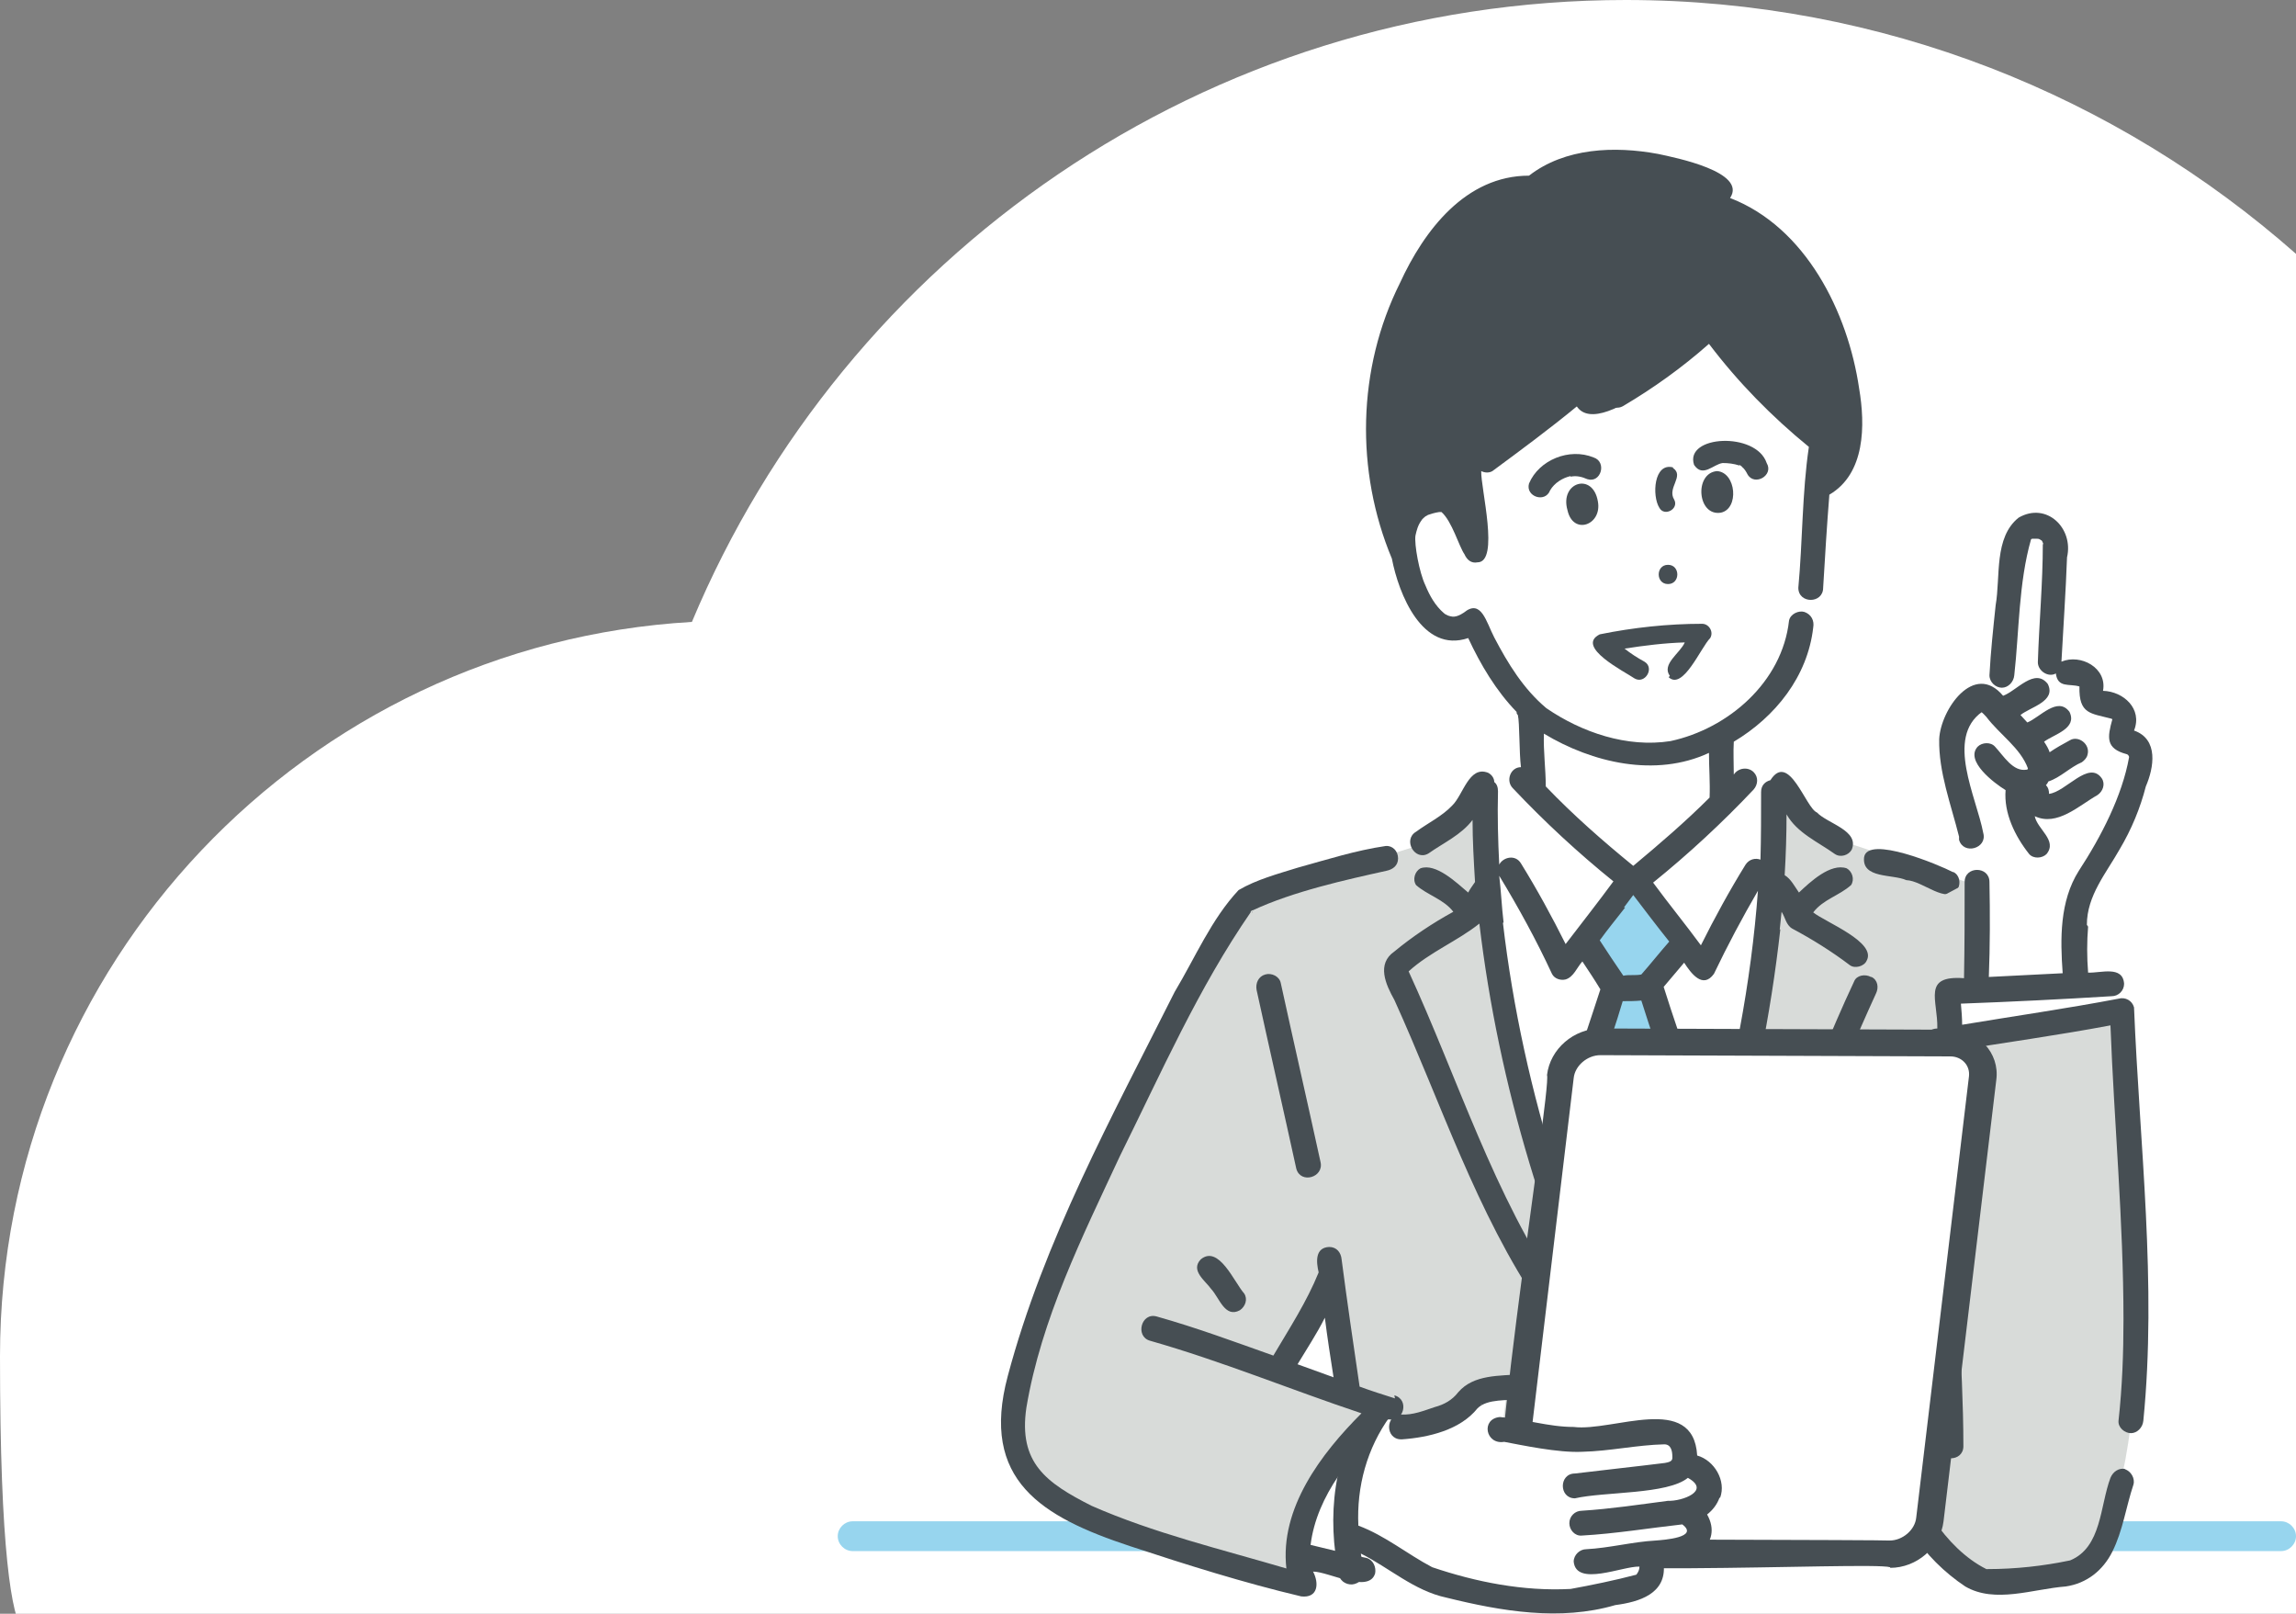 <?xml version="1.0" encoding="UTF-8"?>
<svg id="a" xmlns="http://www.w3.org/2000/svg" version="1.1" viewBox="0 0 370 260">
  <rect x="0" y="0" width="370" height="260" fill="#808080" stroke="none"/>
  <!-- Generator: Adobe Illustrator 29.5.1, SVG Export Plug-In . SVG Version: 2.1.0 Build 141)  -->
  <defs>
    <style>
      .st0 {
        fill: #d8dbd9;
      }

      .st1 {
        fill: #fff;
      }

      .st2 {
        fill: #97d5ee;
      }

      .st3 {
        fill: #464e53;
      }
    </style>
  </defs>
  <path class="st1" d="M370,40.9C341.2,15.5,303.4,0,262,0c-67.8,0-125.9,41.4-150.5,100.2C49.3,103.8,0,155.4,0,218.5s7.5,41.5,7.5,41.5h362.5V40.9Z"/>
  <g id="c">
    <g>
      <path class="st2" d="M367.6,249.9h-230.2c-1.3,0-2.4-1.1-2.4-2.4s1.1-2.4,2.4-2.4h230.2c1.3,0,2.4,1.1,2.4,2.4s-1.1,2.4-2.4,2.4Z"/>
      <g id="d">
        <g>
          <path class="st1" d="M294.5,69.6c-1.6,10.1-1.7,19.3-4.4,34.5,0,0-6.4,11.4-12.8,13.7l-.6,11.6-12.1,12.3-16.7-13.2-.8-12.6s-8.9-6.7-10.2-15.5c0,0-7.3.6-9.7-5.7-2.5-6.7-4.3-22,3.5-18.1-1.9-42.3,65-43.4,63.8-6.9h0Z"/>
          <g>
            <path class="st1" d="M244.7,125.1l-6,5.8c2.4,14,2,57.2,24.9,92.1.2,1.7,25.6-57.5,22.1-92.6l-4-5.9-18.4,17.8-18.6-17.3Z"/>
            <path class="st1" d="M219.3,232.1s-3,11.9-1.9,19.9l-8.5-1.2s1.1-10.5,10.4-18.7Z"/>
          </g>
          <path class="st2" d="M260.8,143.8l-5.2,7.1,3.8,7c-6.3,17.8-11.9,41.4,4.2,65.1,14.7-20,9.7-45.3,2-65.3l4.6-6-4.9-7.9h-4.6,0Z"/>
          <g>
            <path class="st0" d="M235.2,131.4l-5.3,4.4-27.9,8.8c5.1,23.7,16.3,79.1,17.9,102.7l91.1-.6,6.2-104.5-20.1-6.6-6.5-4.2-2.9-5.9-1.9,5s-1.8,33.3-6.5,48.2c-4,12.7-11.1,37-16,45.2-11.7-13.9-23.5-70.7-23.8-86.2,0,0-.1-10.8-.1-10.8l-4.2,4.6h0Z"/>
            <path class="st0" d="M205.1,143.8s-6.1-4-22.6,34.2c-16.5,38.2-26.4,56.1-12.8,64.1,13.6,8,40.6,14.4,40.6,14.4-2.6-14.1,3.2-20.7,13-29.9l-17-6,11.5-17.7-12.8-59.1h0Z"/>
          </g>
          <path class="st3" d="M246,29.9s-12.2,1.3-16.7,11.5c-4.5,10.2-11.8,20.5-5.3,44l5.8-4.6,7.5-.5,1.4-5.8,14.8-10.5c2.1,9.2,20.1-7.6,22-10.3,0,0,16.2,18.6,21.8,19.7,0,0,3.2-25.7-19.2-39.2l-2-4.4s-12.7-6.5-30.3,0h0Z"/>
        </g>
        <g>
          <path class="st3" d="M277.3,82.6c3-.6,2.5-6.5-.6-6.7-3.7.3-3.2,7.3.6,6.7Z"/>
          <path class="st3" d="M280.6,75.1s0,0,0,0c0,0,0,0,0,0Z"/>
          <path class="st3" d="M280.3,74.9c0,0,.2.1.3.2,0,0,0,0,0,0,0,0,.1,0,.1.1,0,0,0,0,0,0,.4.3.7.8.9,1.2,1.1,2,4.3.2,3.1-1.8-1.7-5.1-13.3-4.5-11.7.3,1.4,2.1,3.1-.1,4.6-.3.9,0,1.8.1,2.7.4h0Z"/>
          <path class="st3" d="M253.1,76.8c.9-.2,1.8,0,2.7.4,2.2.7,3.2-2.8,1-3.5-3.9-1.6-8.8.4-10.4,4.2-.6,2.1,2.6,3.2,3.4,1.1h0c.7-1.2,2-2,3.3-2.3h0ZM250,78.7s0,0,0,0h0Z"/>
          <path class="st3" d="M252.6,82.2c.9,4.1,5.6,2.4,4.9-1.4-.8-4.8-6.2-3.1-4.9,1.4Z"/>
          <path class="st3" d="M268.8,91c-2,0-2,3.1,0,3.1s2-3.1,0-3.1Z"/>
          <path class="st3" d="M295.7,64c0,0,0,.1,0,.1,0,0,0,0,0-.1Z"/>
          <path class="st3" d="M269.6,75.3c-3.1-.8-3.4,4.6-2.2,6.5.8,1.5,3.2.2,2.4-1.3-1.2-1.9,1.7-3.8-.2-5.1Z"/>
          <path class="st3" d="M268.9,109.1c2.3,2.2,5.2-4.8,6.7-6.3.6-1-.2-2.3-1.3-2.3-5.5,0-11.1.6-16.5,1.7-4,2,4,6,5.6,7.1,1.7,1,3.3-1.7,1.6-2.7-1.1-.6-2.2-1.3-3.2-2.1,3.2-.5,6.4-.9,9.7-1-.7,1.7-3.8,3.5-2.4,5.4h0Z"/>
          <path class="st3" d="M286.8,149.8c.1-1,.2-1.9.3-2.9.6.9.7,2.1,1.7,2.7,3.2,1.7,6.4,3.7,9.3,5.9.8.6,2.3.2,2.7-.7,1.7-3-6.6-6.2-8.6-7.8,1.6-2.1,4.2-2.7,6.1-4.4.6-.9.2-2.2-.7-2.7-2.6-.9-5.9,2.2-7.7,3.9-.7-1-1.3-2.2-2.3-2.8.2-3.3.3-6.6.3-9.8,1.7,3,5,4.4,7.8,6.4.9.6,2.2.2,2.7-.7,1.3-3.1-3.9-4.2-5.6-6-1.8-.7-4.5-9.9-7.5-5.2-.8.2-1.5.8-1.5,1.9,0,3.6,0,7.3-.1,10.9-.8-.3-1.8-.1-2.4.8-2.6,4.2-5,8.6-7.2,13-2.5-3.4-5.2-6.7-7.7-10.1,5.7-4.6,11.2-9.7,16.2-15,.7-.8.8-2,0-2.8-.9-.9-2.5-.7-3.2.4,0-1.8-.1-3.6,0-5.3,6.7-4,11.9-10.5,12.8-18.4.2-1.1-.3-2.1-1.4-2.5-.9-.3-2.3.3-2.5,1.4-1.1,9.9-9.8,17.4-19.1,19.4-7,1.1-14.3-1.4-20-5.3-3.7-3.1-6.2-7.2-8.4-11.4-1.3-2.5-2.1-6.3-4.9-4-.6.4-1.4.8-2.1.6-.2,0-.7-.3-.2,0-.2-.1-.4-.2-.6-.3-.1,0-.5-.4-.3-.2-1.4-1.2-2.3-2.8-3-4.5-1-2.1-1.8-6.6-1.6-8,.2-.9.4-1.7,1-2.5,0-.1.6-.6.6-.6,0,0,.6-.3.3-.2.6-.2,1.2-.4,1.9-.5,0,0,.2,0,.3,0,0,0,0,0,0,0,0,0-.2,0,0,0,0,0,0,0,.1,0,1.7,1.5,2.8,5.5,3.7,6.8.4.9,1.1,1.5,2.1,1.3,3.6,0,.5-12,.6-14.7.6.3,1.3.3,1.8,0,9.2-6.8,18.6-13.7,26.1-22.4,1.4-2.2,8.6-8.6,5.2-10.6-1-.6-2.1-.2-2.7.7-7.6,11.8-19,20.3-30.2,28.5,1.2-2.2,8-11.3,3.8-12.5-1.1-.3-2.1.4-2.5,1.4-2.5,6.8-7,12.8-12.6,17.4-.5.4-.6,1-.5,1.7-.5.4-1,.9-1.4,1.5-4-14.5-.7-30,8.1-42,3.7-5.5,7.9-6.6,13.9-7.7,3.6-1.9,7.5-3.9,11.8-3.7,5.7,0,11.7,1,16.6,4-1.1,1-.5,2.9.9,3.3,3.3,1,6.2,3.1,8.6,5.6,5.4,6.4,9.4,14.5,10.2,22.9,0-.3,0,0,0,.1,0,0,0,0,0,0,0,0,0,0,0,0,.2,1.9.4,3.8.3,5.8,0-.4,0,.3,0,.5-6.7-5-12.7-11-17.7-17.7,2.8-1.6.5-5.6-2.1-3.5-5,4.9-10.6,9.1-16.7,12.7-2.2,1.3-.2,4.8,2,3.5,4.9-2.9,9.5-6.2,13.8-10,4.7,6.2,10.1,11.7,16.1,16.6-1.1,7.4-1,15.2-1.7,22.7,0,2.6,4,2.6,4,0,.3-5,.6-10,1-15,5.8-3.4,5.8-11.2,4.8-17.1-1.8-12.3-8.6-26-20.8-30.7,2.8-4.2-8.8-6.5-11.6-7.1-7-1.3-15-1-20.8,3.5-10.2,0-16.9,8.8-20.8,17.3-6.9,13.8-7.2,30.3-1.3,44.4,1.1,5.7,4.9,15.3,12.3,12.8,2,4.3,4.5,8.5,7.8,11.9,0,.2,0,.3.2.5.3,1.2.2,6,.5,8.4-1.7,0-2.5,2.2-1.3,3.4,5.1,5.4,10.5,10.4,16.2,15-2.5,3.4-5.1,6.7-7.7,10.1-2.2-4.4-4.6-8.8-7.2-13-.9-1.5-2.9-1-3.5.2-.2-3.9-.3-7.9-.2-11.8,0-.7-.2-1.2-.6-1.5,0-.6-.4-1.2-1-1.5-3.1-1.2-4,3.6-5.8,5.3-1.6,1.7-3.9,2.8-5.8,4.2-2.2,1.3-.2,4.8,2,3.5,2.4-1.7,5.3-3,7.1-5.4,0,3.3.2,6.7.4,10-.4.6-.8,1.1-1.1,1.7-1.9-1.6-5.2-4.8-7.7-3.9-.9.5-1.3,1.8-.7,2.7,1.8,1.6,4.5,2.3,6,4.3-3.3,1.8-6.6,4-9.5,6.4-2.9,2-1.4,5.3,0,7.8,7.5,16.5,13.2,34.3,23.5,49.4.6.9,1.7,1.3,2.7.7.9-.5,1.3-1.8.7-2.7-10.9-15.9-16.6-34.6-24.6-52,3.4-3.1,7.9-4.9,11.4-7.7,3.1,26.1,10.9,51.7,22.5,75.3-.6,1.2-1.2,2.3-1.8,3.5-1.2,2.3,2.2,4.3,3.5,2,13.2-24.7,21.2-52.1,24.3-79.9h0ZM287.9,148.4s0,0,0,0c0,0,0,0,0,0ZM234.9,77c0,.3,0,.6.1.9-.1-.2-.2-.4-.3-.6,0,0,.1-.2.2-.2ZM232.2,82.3s0,0,0,0c.2,0,.1,0,0,0ZM234,129.7c0,0,0,0,0,0h0ZM226.9,156.4s0,0,0,0c0,0,0,0,0,0ZM283.3,143.4c-1.1,15-4,29.9-8.2,44.4,0-10-4.1-19.4-7-28.8,1.1-1.3,2.2-2.6,3.3-3.9,1.1,1.7,3,4.3,4.8,1.8,2.2-4.6,4.6-9.1,7.1-13.4h0ZM249.1,126.7c0-2.8-.4-5.6-.3-8.5,7.8,4.7,18,7.1,26.6,3.1,0,2.4.2,4.8.1,7.2-3.9,3.9-8.1,7.5-12.3,11-4.9-4-9.7-8.2-14.1-12.8ZM261.7,146.2c.5-.7,1-1.3,1.5-2,1.9,2.5,3.8,5,5.8,7.5-1.5,1.7-3,3.6-4.5,5.3-.9.2-2,0-2.9.2-1.5-2.2-2.5-3.7-3.8-5.7,1.3-1.8,2.7-3.5,4.1-5.3ZM242.3,148.6c-.3-2.5-.4-5-.7-7.5,3.1,5.1,6,10.4,8.5,15.8.4.8,1.4,1.1,2.2.9,1.3-.4,1.8-1.9,2.7-2.9,1,1.5,2,3,2.9,4.5-3.1,9.7-7,19.4-6.9,29.8-4.2-13.2-7.2-26.8-8.8-40.5h0ZM263.1,219.6c-3.2-6.6-6-13.3-8.5-20.1.4-.4.7-.9.6-1.4-.2-5-.3-10,.2-15,1-7.5,4-14.6,6.1-21.8,1,0,2,0,3-.1,2.9,9.3,6.7,18.5,6.6,28.4.4,3.2-.8,6.8.3,9.7-2.4,6.9-5.2,13.7-8.3,20.3h0Z"/>
          <path class="st3" d="M301.5,157.4c-.9-.5-2.3-.3-2.7.7-7.9,16.8-13.3,34.9-23.7,50.4,1,16.3,21.8-35.6,22.7-38.1,1.4-3.4,2.9-6.8,4.5-10.3.5-1,.3-2.2-.7-2.7h0Z"/>
          <path class="st3" d="M224.8,225.3c-1.9-.6-3.8-1.2-5.7-1.9-1-6.8-2-13.6-2.9-20.5-.1-1.1-.8-2-2-2-2.3.1-2.1,2.4-1.7,4.1-1.9,4.7-4.7,9-7.3,13.4-6.2-2.2-12.4-4.5-18.8-6.3-2.5-.7-3.5,3.2-1.1,3.9,11.6,3.3,22.7,7.9,34.1,11.7-6.5,6.5-13.2,15.3-12.1,25-10.5-3.1-21.4-5.7-31.4-10.1-7.3-3.7-11.8-6.9-10.5-15.8,2.4-14.3,9-27.5,15.1-40.6,6.6-13.3,12.6-27,21.1-39.3,0,0,0,0-.1,0,0,0,.4-.4.3-.2,6.6-3.1,15.3-5,21.6-6.4,1-.2,1.9-.8,1.9-2s-.9-2.1-2-2c-4.8.7-9.5,2.2-14.2,3.5-3.2,1-6.6,1.9-9.5,3.6-4.4,4.7-7,10.9-10.3,16.4-10.1,20.1-21.1,40.1-26.9,61.9-4.5,16.8,5.5,22.7,19.7,27.4,9.1,3,18.3,5.9,27.6,8.1,2.7.3,2.9-2.1,1.9-4,2.5,0,9,3.6,10,.3.2-1-.3-2.2-1.4-2.5-3-.6-6-1.4-9-2.1,1-8,6.7-14.8,12.6-20.2,2.4.5,3.4-3.2.9-3.9h0ZM209.1,219.8c1.5-2.5,3.1-4.9,4.4-7.5.4,3.2.9,6.4,1.4,9.6-1.9-.7-3.9-1.4-5.8-2.1h0Z"/>
          <path class="st3" d="M201.7,147c0,0,.2,0,.2-.1,0,0-.1,0-.2.1Z"/>
          <path class="st3" d="M203.9,157c-1.1.3-1.6,1.4-1.4,2.5,2.1,9.6,4.3,19.2,6.4,28.8.7,2.5,4.5,1.4,3.9-1.1-2.1-9.6-4.3-19.2-6.4-28.8-.2-1.1-1.5-1.7-2.5-1.4h0Z"/>
          <path class="st3" d="M193.5,202.9c-1.7,1.8.7,3.4,1.7,4.8,1.3,1.4,2.2,4.7,4.6,3.4.9-.6,1.3-1.8.7-2.7-1.6-1.8-4.1-7.9-7-5.5h0Z"/>
        </g>
        <g>
          <g>
            <path class="st3" d="M314.7,140.5c-2.1-1.1-13.7-6-14.3-2.4-.4,3.5,4.6,2.7,6.8,3.7,2.7.1,6.5,4,8.3,1.4.5-.9.3-2.2-.7-2.7h0Z"/>
            <path class="st0" d="M317.1,142.2l-11.1,5.9s-6.7,87.6.2,95.6c6.9,8,13.3,10.9,13.3,10.9,0,0,14.2-.6,17.2-3.7,10.6-13.2,8.9-62.3,5-88.3-.1-.4-24.6-1.2-24.6-1.2v-19.2h0Z"/>
            <polygon class="st1" points="313.9 159.3 340.7 159.3 340.9 163.6 314.1 167 313.9 159.3"/>
            <path class="st1" d="M328.2,84.6s-2.6-.3-3.1,1.9c-.5,2.2-5.1,26.3-5.1,26.3,0,0-4.8.3-5.1,5-.3,4.7,3.6,24.1,3.6,24.1v16.3c-.1,0,16-.4,16-.4,0,0-.3-11.8.8-14,1.1-2.2,11.1-18.9,10.5-21.7-.6-2.8-4-3.8-4-3.8,0,0,1.4-4.5-2.9-5,0,0,.6-5.3-5.7-5l-2.8-2.5.8-18.4s-.5-3.4-2.9-2.7h0Z"/>
          </g>
          <g>
            <path class="st3" d="M342.6,236.7c-1.1-.3-2.1.4-2.5,1.4-1.7,4.5-1.4,11.2-6.5,13.3-4.3.9-8.8,1.4-13.3,1.4,0,0,0,0,0,0-.1,0-.4,0-.2,0-3.4-1.7-6.3-4.7-8.4-7.8-1.3-2.2-4.8-.2-3.5,2,2.1,3.4,5.2,6.4,8.5,8.6,4.8,2.8,10.9.4,16.2,0,3.4-.5,6-2.6,7.5-5.6,1.7-3.4,2.2-7.2,3.4-10.8.3-1-.4-2.2-1.4-2.5h0Z"/>
            <path class="st3" d="M320.4,252.8s-.1,0-.2,0c0,0,.1,0,.2,0Z"/>
            <path class="st3" d="M327.2,86.8s0,0,0,0c0,0,0,0,0,0Z"/>
            <path class="st3" d="M329.1,87.3s0,0,0,0c0,0,0,0,0,0,0,0,0,0,0,.1,0,0,0-.1,0-.2h0Z"/>
            <path class="st3" d="M315.7,135.3c.7,2.5,4.6,1.4,3.9-1.1-1.1-5.8-6.1-15.3-.2-19.5,0,0,0,0-.2,0,.2,0,.7.6.9.8,2.1,2.8,5.5,5,6.7,8.3,0,0,0,0,0,0,0,0,0,0-.1.2,0,0-.1,0-.1,0-2.2.4-3.7-2.2-5.1-3.7-.7-.8-2.1-.7-2.8,0-2.1,2.3,2.7,5.9,4.5,7-.3,3.7,1.5,7.4,3.8,10.3.7.8,2.1.7,2.8,0,1.8-2.2-1.5-4-1.9-6.1,3.6,1.7,7.1-1.7,10.1-3.4.9-.6,1.3-1.8.7-2.7-2.1-3-5.8,2.2-8.5,2.5,0-.5-.1-1-.5-1.4.2-.2.3-.4.4-.6,1.9-.6,3.5-2.3,5.4-3.1.4-.3.8-.7.9-1.2.5-1.7-1.5-3.2-2.9-2.3-1.1.6-2.2,1.2-3.2,1.9-.2-.6-.5-1.1-.9-1.7,1.6-1.2,5.4-2.1,4.1-4.8-1.9-2.6-4.8.9-6.8,1.7-.4-.4-.7-.8-1.1-1.2,1.6-1.3,5.8-2.2,4.4-5-2.1-2.7-5,1.1-7.2,1.9-4.7-5.6-10.1,2.3-10.3,7-.1,5.3,1.9,10.5,3.2,15.7h0ZM326.8,123.9s0,0,0,0c0,0,0,0,0,0ZM326.8,124s0,0,0,0c0,0,0,0,0,0ZM329.7,128.3s0,0,0,0c0,0,0,0,0,0ZM329.7,128.3s0,0,0,0c0,0,0,0,0,0,0,0,0,0,0,0Z"/>
            <path class="st3" d="M336.3,149c0-4.7,3.1-8.3,5.3-12.2,1.9-3.2,3.3-6.6,4.2-10.1,1.3-3,2.1-7.6-1.9-9,1.4-3.5-1.7-6.3-5-6.4,0,0,0,0,0,0,0,0,0,0,0,0,.7-3.7-3.6-6-6.7-4.7.3-5.6.7-11.2.9-16.8,1.1-4.7-3.3-9-7.8-6.4-4,3.2-2.9,9.5-3.7,14.1-.4,3.8-.8,7.5-1,11.3,0,1.1,1,2,2,2s1.9-.9,2-2c.8-7.2.7-14.9,2.7-21.9,0,0,0,0,0,0,0,0,0,0,0,0,0,0,.1-.1.2-.1,0,0,0,0,0,0,0,0,0,0,0,0,.3,0-.5,0,0,0,.1,0,.2,0,.3,0,0,0,.5,0,.5,0,0,0,.3,0,.4.1.1,0,.2.2.2.1.2.1.3.4.3.5,0,0,0,0,0,0,0,0,0,0,0-.2,0,0,0,0,0,.1,0,0,0,0,0,0,0,0,.2.6,0,.2,0,6.4-.6,12.7-.8,19.1,0,1.4,1.7,2.5,2.9,1.8.3,2.4,2.2,1.6,3.8,2.1-.1,4.5,1.8,4.3,5.2,5.2,0,0,0,0,.1.1-.8,2.9-1.1,4.7,2.3,5.6.1,0,.4.2.4.5-1.1,6.2-4.5,12.8-8.1,18.3-3.1,4.9-3,11-2.6,16.5-4,.2-7.9.4-11.9.6.2-5.1.2-10.2.1-15.3,0-2.6-4-2.6-4,0,0,5.2,0,10.3-.1,15.5-6.8-.5-4.2,3.5-4.3,8.1-1.1,0-2,.8-2,2-.1,21.8,1.8,43.5,2.2,65.3,0,2.6,4,2.6,4,0,0-6.9-.4-13.7-.7-20.6-.7-14.3-1.4-28.6-1.4-43,8.6-1.4,17.3-2.6,25.8-4.2.6,15.8,2.1,31.6,2.1,47.4,0,5.4-.2,10.9-.8,16.3-.1,1.1,1,2,2,2s1.9-.9,2-2c2.2-22.1-.6-44.4-1.5-66.6-.3-1.1-1.4-1.7-2.5-1.4-8.4,1.6-16.8,2.8-25.2,4.2,0-1.1-.1-2.3-.2-3.4,8.1-.3,16.2-.7,24.3-1.2,1.1,0,2-.9,2-2-.2-3-3.8-1.7-5.8-1.8-.2-2.5-.2-5,0-7.4h0ZM335,110.1s0,0,0,.1c0,0,0,0,0-.1ZM335.1,110.5c.2,0,0,0,0,0h0ZM338.7,111.3s0,0,0,0h0ZM339,111.6s0,0,0,0c0,0,0,0,0,0ZM340.3,115.8s0,0,0,0c0-.1,0-.1,0,0Z"/>
          </g>
        </g>
        <g>
          <path class="st1" d="M248.2,250.1l56.4.2c3.2,0,6.1-2.5,6.5-5.6l8.5-71.1c.4-3.1-1.9-5.6-5.1-5.6l-56.4-.2c-3.2,0-6.1,2.5-6.5,5.6l-8.5,71.1c-.4,3.1,1.9,5.6,5.1,5.6h0Z"/>
          <path class="st3" d="M304.6,252.5c-3.4-1-61.8,2.3-62-2.6-5,.6,7.5-74.4,6.7-76.7.5-4.2,4.3-7.5,8.7-7.5l56.4.2c4.3,0,7.9,3.7,7.3,8.1,0,0-8.5,71.1-8.5,71.1-.5,4.2-4.3,7.5-8.6,7.5h0ZM257.9,170c-2.1,0-4.1,1.7-4.3,3.7l-8.5,71.1c-.2,1.8,1.2,3.2,3,3.2,0,0,56.4.1,56.4.2,2.1,0,4.1-1.7,4.3-3.7l8.5-71.1c.2-1.8-1.2-3.2-3-3.2,0,0-56.4-.2-56.4-.2h0Z"/>
        </g>
        <g>
          <path class="st1" d="M242.3,228.4l.5-3.9h-5.3l-2.2,2.5s-8.2,2.6-12.9,1.5c0,0-7.5,6.8-4.9,18.8l11.8,7.1c2.4.9,36.9,10.1,37.1-2.7,0,0,8.4,0,6.8-7.8,4.1-1.2,2.2-9-2-8.3,0,0,1.6-5-2.8-5.2-4.4-.3-12.9,2.3-17.2,1.5-4.3-.8-8.9-3.4-8.9-3.4h0Z"/>
          <g>
            <path class="st3" d="M269.6,234.7s0,0,0,0c0,.1,0,.2,0,.2,0,0,0-.1,0-.2Z"/>
            <path class="st3" d="M277.2,241.3c1-2.7-.9-6-3.7-6.8-.6-10.2-13.6-3.8-19.9-4.6-4.1,0-7.9-1.3-11.9-1.6-3.1.3-2.3,4.5.7,4,2.7.5,8.7,1.8,12.6,1.6,4.4-.1,8.8-1.1,13.2-1.2,1.1,0,1.3,1.1,1.3,2,0,0,0,0,0-.1,0,0,0,.3,0,.3,0,.6-.7.7-1.2.8-4.8.6-9.6,1.1-14.5,1.7-2.6,0-2.6,4,0,4,4.8-1.1,14.9-.6,18.2-3.3,3.8,2.1-1,3.8-3.2,3.7-4.6.6-9.2,1.3-13.9,1.6-1.1,0-2,.9-2,2s.9,2.1,2,2c5.4-.3,10.8-1.2,16.2-1.8,2.8,2.1-3,2.5-4.3,2.6-3.7.2-7.4,1.2-11.2,1.4-1,0-2,.9-2,2,.4,4.1,7.9.7,10.6.8,0,.5-.2.9-.5,1.3-3.4.9-7.3,1.7-10.6,2.3-7.6.4-15.2-1.1-22.3-3.5-4-2.1-7.6-5.1-11.9-6.7-.3-6.3,1.4-12.5,5.1-17.6,1.3-2.2-2.1-4.3-3.5-2-5.7,8-6.7,18.3-4.7,27.6.2,1.1,1.5,1.7,2.5,1.4,2.3-.7,1.2-3.2,1-4.9,4.6,2.3,8.6,6,13.8,7.1,8.9,2.2,18.3,3.8,27.2,1.2,3.8-.5,8.3-1.8,7.8-6.6,4.4.1,9.7-3.2,7-8,.9-.7,1.6-1.6,2-2.7h0ZM269.6,234.3s0,0,0,0h0ZM260.3,258.7s0,0,.1,0c0,0,0,0-.1,0ZM269.3,235.4c-.2.2,0,0,0,0h0ZM269,235.5s0,0,0,0h0Z"/>
            <path class="st3" d="M225.9,231.9c4.3-.3,9.4-1.5,12.2-5,1.6-1.6,4.9-1.2,7-1.5,2.6,0,2.6-4,0-4-3.4.3-7.6,0-10.1,2.9-1,1.3-2.3,2-3.8,2.4-1.8.6-3.5,1.3-5.4,1.2-2.6,0-2.6,4,0,4ZM238.7,226.3s0,0,0,0c0,0,0,0,0,0,0,0-.1,0-.1,0,0,0,.2-.1.2-.1,0,0,0,0,0,0h0Z"/>
          </g>
        </g>
      </g>
    </g>
  </g>
</svg>